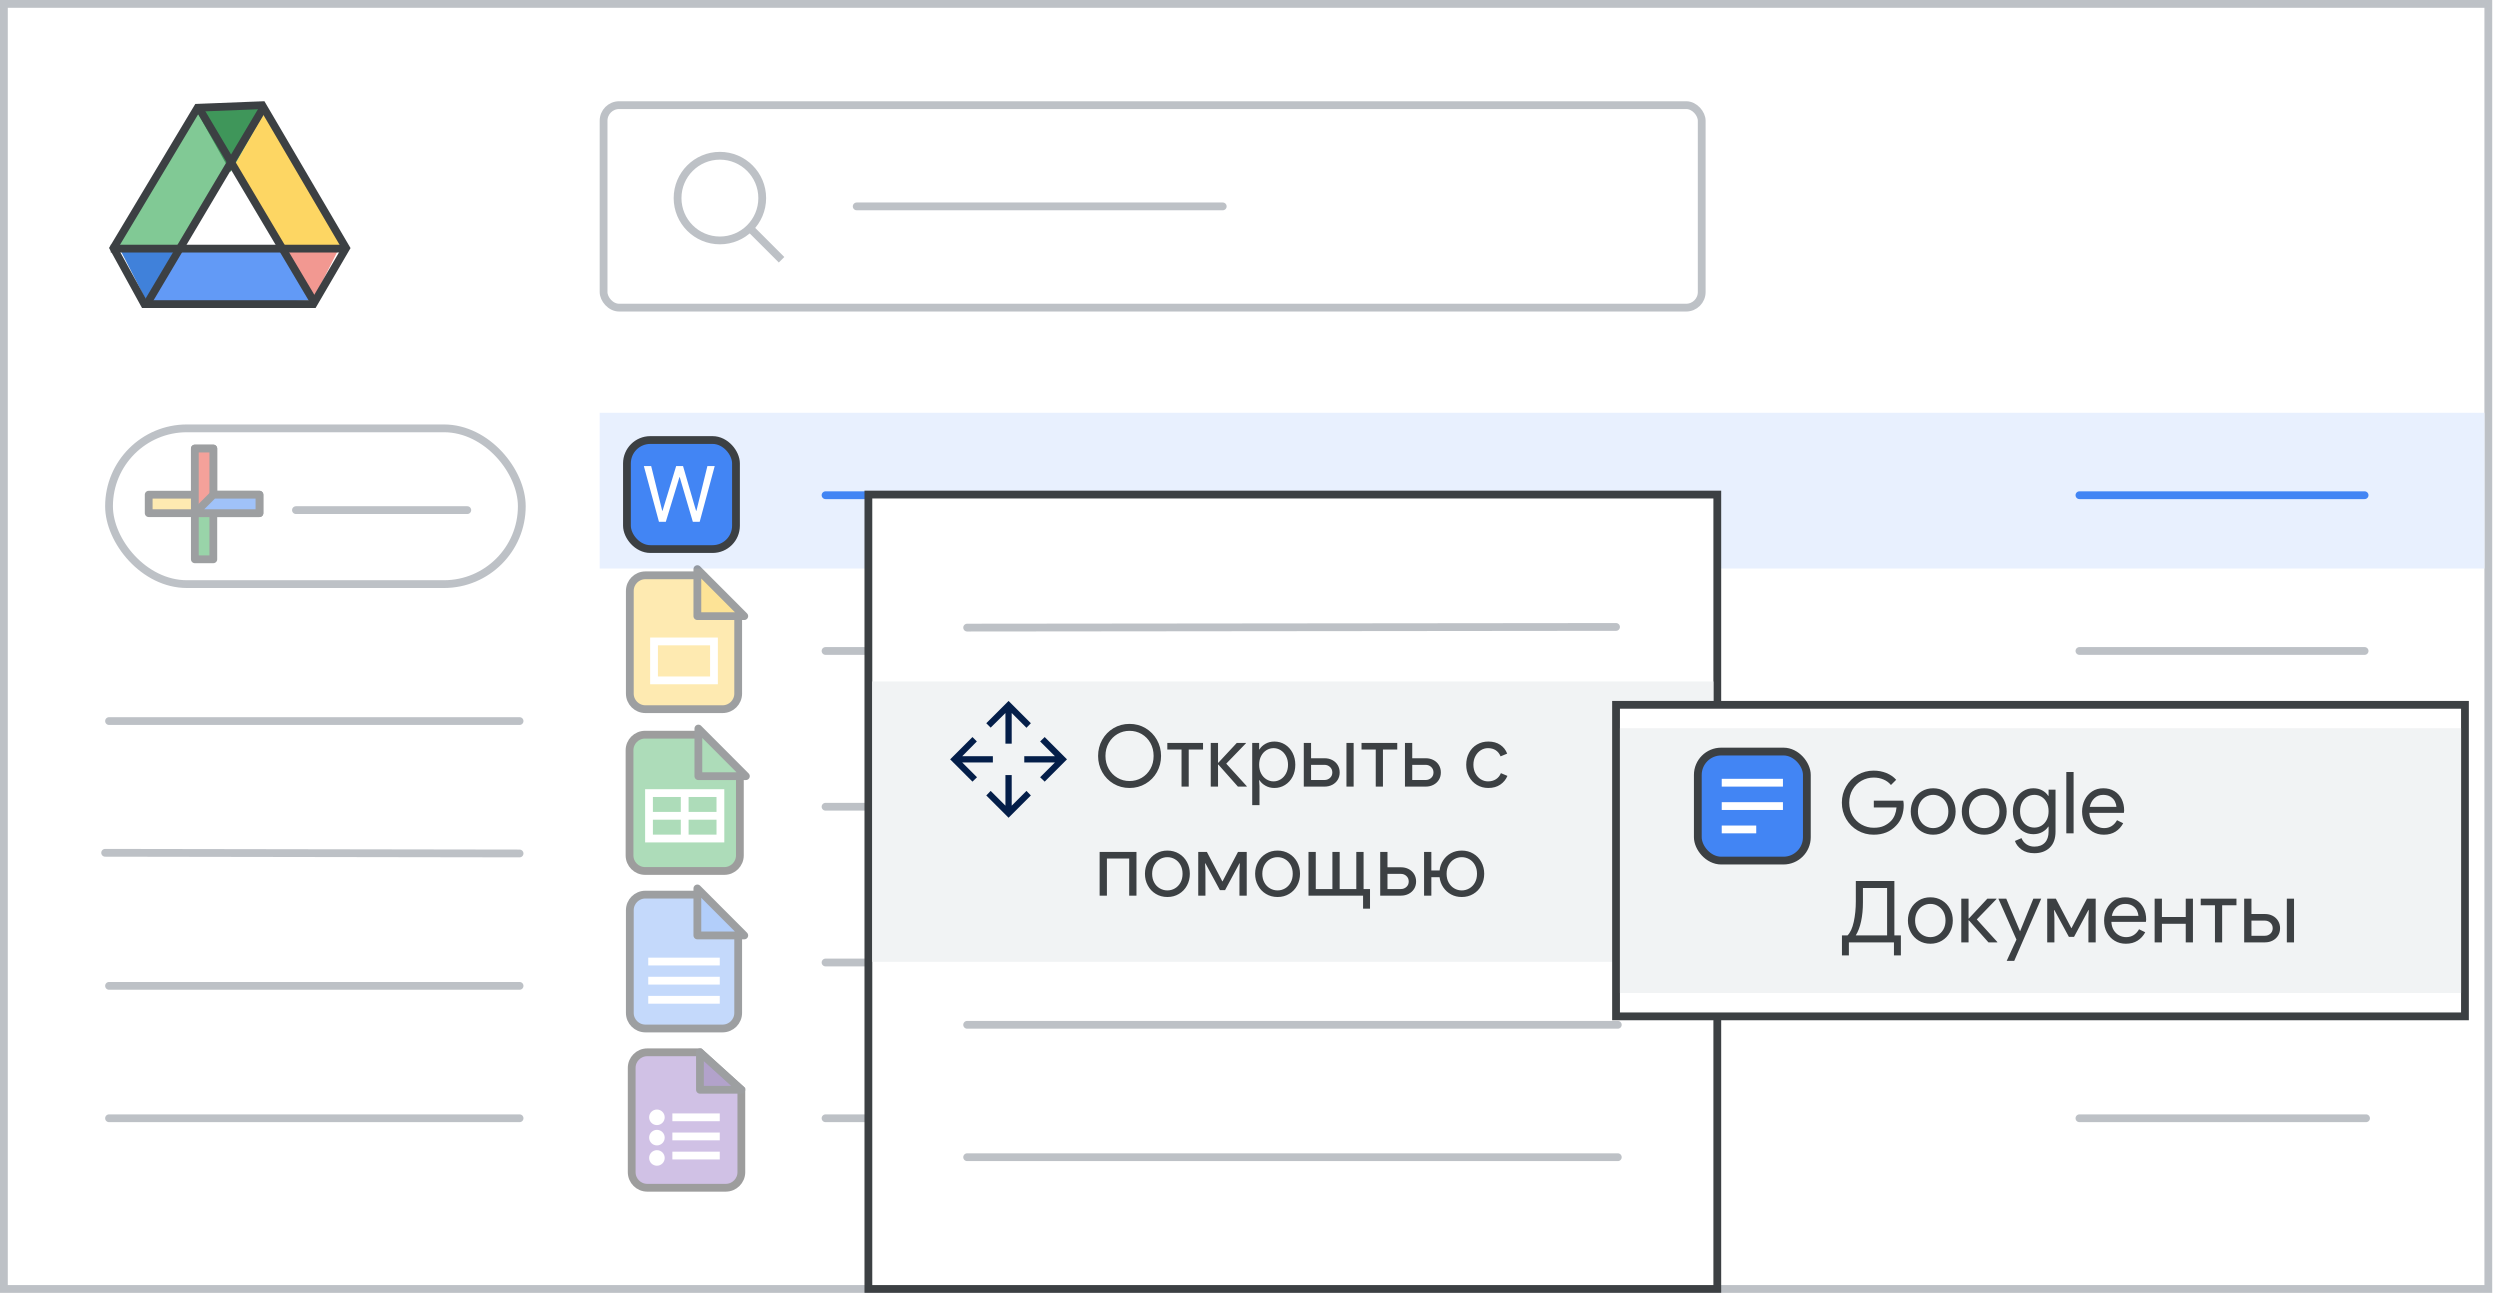 <?xml version="1.0" encoding="UTF-8"?>
<svg width="321px" height="166px" viewBox="0 0 321 166" version="1.1" xmlns="http://www.w3.org/2000/svg" xmlns:xlink="http://www.w3.org/1999/xlink">
    <title>docs-import-convert</title>
    <defs>
        <filter id="filter-1">
            <feColorMatrix in="SourceGraphic" type="matrix" values="0 0 0 0 0.235 0 0 0 0 0.251 0 0 0 0 0.263 0 0 0 1 0"></feColorMatrix>
        </filter>
    </defs>
    <g id="docs-import-convert" stroke="none" stroke-width="1" fill="none" fill-rule="evenodd">
        <rect id="border/bg" stroke="#BDC1C6" fill="#FFFFFF" x="0.5" y="0.5" width="319" height="165"></rect>
        <g id="search" transform="translate(77, 13)" stroke="#BDC1C6">
            <rect id="Rectangle" fill="#FFFFFF" x="0.5" y="0.5" width="141" height="26" rx="2"></rect>
            <line x1="33" y1="13.5" x2="80" y2="13.5" id="Line-2" stroke-linecap="round" stroke-linejoin="round"></line>
            <g id="Group" transform="translate(10, 7)">
                <circle id="Oval" cx="5.435" cy="5.435" r="5.435"></circle>
                <line x1="9.706" y1="9.706" x2="13" y2="13" id="Line-6" stroke-linecap="square"></line>
            </g>
        </g>
        <g id="screen" transform="translate(13, 13)">
            <g id="Logos/drive" transform="translate(1, 0)">
                <rect id="white-bg" fill="#FFFFFF" x="7.716" y="7.439" width="15.5" height="15.429"></rect>
                <g id="Group-44" transform="translate(0, -0)">
                    <g id="Group-6">
                        <g id="Group-5" transform="translate(1.107, 0.964)">
                            <polygon id="Triangle-Copy" fill="#4081DA" transform="translate(4.152, 21.524) scale(1, -1) translate(-4.152, -21.524) " points="4.152 17.463 8.304 25.585 0 25.585"></polygon>
                            <polygon id="Triangle-Copy" fill="#F29891" transform="translate(24.798, 21.266) scale(-1, -1) translate(-24.798, -21.266) " points="24.517 17.96 28.401 24.372 21.195 24.572"></polygon>
                            <polygon id="Path-15" fill="#FDD663" points="19.098 0 14.946 7.31 21.304 17.869 29.615 17.77"></polygon>
                            <polygon id="Path-15" fill="#629AF6" transform="translate(15.12, 23.317) rotate(-240) translate(-15.12, -23.317) " points="11.228 14.064 7.617 20.634 14.508 32.569 22.623 31.775"></polygon>
                            <polygon id="Path-15" fill="#81C995" transform="translate(7.334, 8.934) scale(-1, 1) translate(-7.334, -8.934) " points="4.152 0 3.77510523e-13 7.31 6.358 17.869 14.668 17.77"></polygon>
                            <polygon id="Triangle" fill="#3F965A" transform="translate(14.531, 4.061) scale(1, -1) translate(-14.531, -4.061) " points="14.506 0 19.098 8.122 9.964 8.122"></polygon>
                        </g>
                        <path d="M19.671,0.508 C21.366,3.41 24.952,9.526 30.43,18.854 L30.43,18.854 L26.234,26.049 L4.534,26.049 L0.576,18.847 L8.231,6.071 L8.533,5.565 L9.23,4.403 L11.366,0.836 Z" id="Triangle" stroke="#3C4043"></path>
                        <line x1="0.722" y1="18.924" x2="29.508" y2="18.924" id="Line-13" stroke="#3C4043" stroke-linecap="square"></line>
                    </g>
                    <line x1="5.151" y1="25.537" x2="19.543" y2="1.292" id="Line-14" stroke="#3C4043" stroke-linecap="square"></line>
                    <line x1="11.793" y1="25.537" x2="26.186" y2="1.292" id="Line-14" stroke="#3C4043" stroke-linecap="square" transform="translate(18.99, 13.414) scale(-1, 1) translate(-18.99, -13.414) "></line>
                </g>
            </g>
            <rect id="Rectangle" fill="#E8F0FE" x="64" y="40" width="242" height="20"></rect>
            <line x1="1" y1="79.585" x2="53.713" y2="79.585" id="Stroke-205-Copy-3" stroke="#BDC1C6" stroke-linecap="round" stroke-linejoin="round"></line>
            <line x1="0.5" y1="96.5" x2="53.713" y2="96.585" id="Stroke-205-Copy-2" stroke="#BDC1C6" stroke-linecap="round" stroke-linejoin="round"></line>
            <line x1="93" y1="90.585" x2="203.831" y2="90.585" id="Stroke-205-Copy-2" stroke="#BDC1C6" stroke-linecap="round" stroke-linejoin="round"></line>
            <line x1="1" y1="113.585" x2="53.713" y2="113.585" id="Stroke-205-Copy" stroke="#BDC1C6" stroke-linecap="round" stroke-linejoin="round"></line>
            <line x1="93" y1="130.585" x2="204.393" y2="130.585" id="Stroke-205-Copy-2" stroke="#BDC1C6" stroke-linecap="round" stroke-linejoin="round"></line>
            <line x1="93" y1="110.585" x2="203.831" y2="110.585" id="Stroke-205-Copy-3" stroke="#BDC1C6" stroke-linecap="round" stroke-linejoin="round"></line>
            <line x1="93" y1="70.585" x2="203.831" y2="70.585" id="Stroke-205-Copy-2" stroke="#BDC1C6" stroke-linecap="round" stroke-linejoin="round"></line>
            <line x1="254" y1="70.585" x2="290.614" y2="70.585" id="Stroke-205-Copy-2" stroke="#BDC1C6" stroke-linecap="round" stroke-linejoin="round"></line>
            <line x1="254" y1="130.585" x2="290.8" y2="130.585" id="Stroke-205-Copy-2" stroke="#BDC1C6" stroke-linecap="round" stroke-linejoin="round"></line>
            <line x1="254" y1="90.585" x2="290.614" y2="90.585" id="Stroke-205-Copy-2" stroke="#BDC1C6" stroke-linecap="round" stroke-linejoin="round"></line>
            <line x1="254" y1="110.585" x2="290.614" y2="110.585" id="Stroke-205-Copy-3" stroke="#BDC1C6" stroke-linecap="round" stroke-linejoin="round"></line>
            <line x1="1" y1="130.585" x2="53.713" y2="130.585" id="Stroke-205-Copy" stroke="#BDC1C6" stroke-linecap="round" stroke-linejoin="round"></line>
        </g>
        <g id="create-button" transform="translate(14, 55)" stroke="#BDC1C6">
            <rect id="Rectangle" fill="#FFFFFF" x="0" y="0" width="53" height="20" rx="10"></rect>
            <line x1="24" y1="10.5" x2="46" y2="10.5" id="Line-Copy-6" stroke-linecap="round"></line>
        </g>
        <g id="Group" transform="translate(18.5, 57)" opacity="0.5" stroke="#3C4043" stroke-linejoin="round">
            <g id="Group" transform="translate(0.593, 0.593)">
                <g id="Rectangle-2" transform="translate(5.926, 0)" fill="#34A953">
                    <rect id="Rectangle" x="0" y="0" width="2.37" height="14.222"></rect>
                </g>
                <rect id="Rectangle" fill="#FDD663" transform="translate(7.111, 7.111) rotate(90) translate(-7.111, -7.111) " x="5.926" y="1.77635684e-15" width="2.37" height="14.222"></rect>
                <polygon id="Rectangle" fill="#EA4336" points="5.926 0 8.296 0 8.296 7.111 5.926 8.296"></polygon>
                <polygon id="Rectangle" fill="#4185F4" transform="translate(10.074, 7.111) rotate(90) translate(-10.074, -7.111) " points="8.889 2.963 11.259 2.963 11.259 11.259 8.889 8.889"></polygon>
            </g>
        </g>
        <g id="Group" transform="translate(80, 134)" opacity="0.5">
            <g id="Logos/forms">
                <path d="M3.11,1.116 L9.873,1.116 L9.873,1.116 L15.189,5.927 L15.189,16.507 C15.189,17.611 14.293,18.507 13.189,18.507 L3.11,18.507 C2.005,18.507 1.11,17.611 1.11,16.507 L1.11,3.116 C1.11,2.011 2.005,1.116 3.11,1.116 Z" id="Rectangle" stroke="#3C3C3C" fill="#A183CC"></path>
                <polygon id="Path-5" stroke="#3C4043" fill-opacity="0.784" fill="#55358A" stroke-linejoin="round" transform="translate(12.531, 3.521) rotate(-90) translate(-12.531, -3.521) " points="10.125 6.179 14.937 0.864 10.125 0.864"></polygon>
                <line x1="6.832" y1="11.918" x2="11.918" y2="11.918" id="Line-11" stroke="#FFFFFF" stroke-linecap="square"></line>
                <circle id="Oval" fill="#FFFFFF" cx="4.348" cy="9.463" r="1"></circle>
                <circle id="Oval" fill="#FFFFFF" cx="4.348" cy="12.072" r="1"></circle>
                <circle id="Oval" fill="#FFFFFF" cx="4.348" cy="14.68" r="1"></circle>
                <line x1="6.832" y1="9.463" x2="11.918" y2="9.463" id="Line-11" stroke="#FFFFFF" stroke-linecap="square"></line>
                <line x1="6.832" y1="14.373" x2="11.918" y2="14.373" id="Line-11" stroke="#FFFFFF" stroke-linecap="square"></line>
            </g>
        </g>
        <g id="Group" transform="translate(80, 114)" opacity="0.5">
            <g id="Group-42" transform="translate(0.87, 0.87)">
                <path d="M2,0 L8.66,0 L8.66,0 L13.913,4.755 L13.913,15.187 C13.913,16.291 13.018,17.187 11.913,17.187 L2,17.187 C0.895,17.187 1.3527075e-16,16.291 0,15.187 L0,2 C-1.3527075e-16,0.895 0.895,2.02906125e-16 2,0 Z" id="Rectangle" stroke="#3C4043" fill="#8AB4F8"></path>
                <line x1="2.864" y1="11.049" x2="11.049" y2="11.049" id="Line-11" stroke="#FFFFFF" stroke-linecap="square"></line>
                <line x1="2.864" y1="8.593" x2="11.049" y2="8.593" id="Line-11" stroke="#FFFFFF" stroke-linecap="square"></line>
                <line x1="2.864" y1="13.504" x2="11.049" y2="13.504" id="Line-11" stroke="#FFFFFF" stroke-linecap="square"></line>
                <path d="M14.702,-0.082 L8.666,5.941 L8.666,-0.082 L14.702,-0.082 Z" id="Path-5" stroke="#3C4043" fill="#669DF6" stroke-linejoin="round" transform="translate(11.33, 2.577) rotate(-90) translate(-11.33, -2.577) "></path>
            </g>
        </g>
        <g id="Group" transform="translate(80, 73)" opacity="0.5">
            <g id="Logos/slides">
                <g id="Group-42" transform="translate(0.87, 0.87)" stroke="#3C4043">
                    <path d="M2,0 L8.66,0 L8.66,0 L13.913,4.755 L13.913,15.187 C13.913,16.291 13.018,17.187 11.913,17.187 L2,17.187 C0.895,17.187 1.3527075e-16,16.291 0,15.187 L0,2 C-1.3527075e-16,0.895 0.895,2.02906125e-16 2,0 Z" id="Rectangle" fill="#FDD663"></path>
                    <path d="M14.702,-0.082 L8.666,5.941 L8.666,-0.082 L14.702,-0.082 Z" id="Path-5" fill="#FBC72E" stroke-linejoin="round" transform="translate(11.33, 2.577) rotate(-90) translate(-11.33, -2.577) "></path>
                </g>
                <rect id="Rectangle" stroke="#FFFFFF" x="3.978" y="9.36" width="7.696" height="4.999"></rect>
            </g>
        </g>
        <g id="Group" transform="translate(80, 93.5)" opacity="0.5">
            <g id="Group-42" transform="translate(0.833, 0.833)">
                <path d="M2,0 L8.818,0 L8.818,0 L14.167,4.842 L14.167,15.5 C14.167,16.605 13.271,17.5 12.167,17.5 L2,17.5 C0.895,17.5 1.3527075e-16,16.605 0,15.5 L0,2 C-1.3527075e-16,0.895 0.895,2.02906125e-16 2,0 Z" id="Rectangle" stroke="#3C3C3C" fill="#5BBA73"></path>
                <g id="Group" transform="translate(2.5, 7.5)" stroke="#FFFFFF">
                    <line x1="0.417" y1="2.917" x2="8.75" y2="2.917" id="Line-11" stroke-linecap="square"></line>
                    <rect id="Rectangle" x="0" y="0" width="9.167" height="5.833"></rect>
                    <line x1="4.583" y1="0.417" x2="4.583" y2="5.417" id="Line-12" stroke-linecap="square"></line>
                </g>
                <path d="M14.948,-0.074 L8.833,6.027 L8.833,-0.074 L14.948,-0.074 Z" id="Path-5" stroke="#3C4043" fill="#5BBA73" stroke-linejoin="round" transform="translate(11.536, 2.624) rotate(-90) translate(-11.536, -2.624) "></path>
            </g>
        </g>
        <line x1="267" y1="63.585" x2="303.614" y2="63.585" id="Stroke-205-Copy-3" stroke="#4285F4" stroke-linecap="round" stroke-linejoin="round"></line>
        <line x1="106" y1="63.585" x2="216.831" y2="63.585" id="Stroke-205-Copy-3" stroke="#4285F4" stroke-linecap="round" stroke-linejoin="round"></line>
        <rect id="Rectangle" stroke="#3C4043" fill="#FFFFFF" x="111.5" y="63.5" width="109" height="102"></rect>
        <rect id="Rectangle" fill="#F1F3F4" x="112" y="87.5" width="108" height="36"></rect>
        <line x1="124.182" y1="80.585" x2="207.5" y2="80.5" id="Stroke-205-Copy-3" stroke="#BDC1C6" stroke-linecap="round" stroke-linejoin="round"></line>
        <line x1="124.182" y1="131.585" x2="207.727" y2="131.585" id="Stroke-205-Copy" stroke="#BDC1C6" stroke-linecap="round" stroke-linejoin="round"></line>
        <line x1="124.182" y1="148.585" x2="207.727" y2="148.585" id="Stroke-205-Copy" stroke="#BDC1C6" stroke-linecap="round" stroke-linejoin="round"></line>
        <rect id="Rectangle" stroke="#3C4043" fill="#FFFFFF" x="207.5" y="90.5" width="109" height="40"></rect>
        <rect id="Rectangle" fill="#F1F3F4" x="208" y="93.5" width="108" height="34"></rect>
        <g id="word-icon" transform="translate(80, 56)">
            <rect id="Rectangle" stroke="#3C4043" fill="#4285F4" x="0.5" y="0.5" width="14" height="14" rx="3"></rect>
            <g id="W-Copy" transform="translate(2.67, 3.84)" fill="#FFFFFF" fill-rule="nonzero">
                <polygon id="Path" points="0 0 0.94 0 2.24 5.26 2.36 5.75 2.4 5.75 2.55 5.26 4.15 0 5.03 0 6.56 5.26 6.71 5.75 6.75 5.75 8.16 0 9.1 0 7.17 7.16 6.29 7.16 4.77 1.98 4.61 1.42 4.57 1.42 4.4 1.98 2.82 7.16 1.94 7.16"></polygon>
            </g>
        </g>
        <g filter="url(#filter-1)" id="open_with_BASELINE_P900">
            <g transform="translate(122, 90)">
                <path d="M7.097,5.484 L7.097,1.552 L5.202,3.427 L4.637,2.863 L7.5,0 L10.363,2.863 L9.798,3.448 L7.903,1.552 L7.903,5.484 L7.097,5.484 Z M7.5,15 L4.637,12.137 L5.202,11.552 L7.097,13.448 L7.097,9.516 L7.903,9.516 L7.903,13.448 L9.798,11.552 L10.363,12.137 L7.5,15 Z M12.137,10.363 L11.552,9.798 L13.448,7.903 L9.516,7.903 L9.516,7.097 L13.448,7.097 L11.552,5.202 L12.137,4.637 L15,7.5 L12.137,10.363 Z M2.863,10.363 L0,7.5 L2.863,4.637 L3.427,5.202 L1.552,7.097 L5.484,7.097 L5.484,7.903 L1.552,7.903 L3.448,9.798 L2.863,10.363 Z" id="Shape" fill="#041E49" fill-rule="nonzero"></path>
            </g>
        </g>
        <rect id="Rectangle" stroke="#3C4043" fill="#4285F4" x="218" y="96.5" width="14" height="14" rx="3"></rect>
        <line x1="221.571" y1="100.5" x2="228.429" y2="100.5" id="Line-3" stroke="#FFFFFF" stroke-linecap="square"></line>
        <line x1="221.571" y1="103.5" x2="228.429" y2="103.5" id="Line-3-Copy" stroke="#FFFFFF" stroke-linecap="square"></line>
        <line x1="221.571" y1="106.5" x2="225" y2="106.5" id="Line-3-Copy-2" stroke="#FFFFFF" stroke-linecap="square"></line>
        <path d="M240.576,107.176 C241.779,107.176 242.743,106.784 243.469,105.999 C243.806,105.654 244.052,105.253 244.206,104.794 C244.36,104.336 244.437,103.865 244.437,103.381 C244.437,103.205 244.419,103.014 244.382,102.809 L244.382,102.809 L240.598,102.809 L240.598,103.678 L243.513,103.678 C243.484,104.03 243.41,104.351 243.293,104.641 C243.176,104.93 243.022,105.178 242.831,105.383 C242.574,105.654 242.268,105.873 241.912,106.037 C241.557,106.203 241.115,106.285 240.587,106.285 C240.037,106.285 239.52,106.151 239.036,105.883 C238.552,105.616 238.165,105.238 237.875,104.751 C237.586,104.263 237.441,103.7 237.441,103.062 C237.441,102.424 237.586,101.861 237.875,101.374 C238.165,100.886 238.55,100.508 239.03,100.24 C239.511,99.973 240.03,99.839 240.587,99.839 C241.034,99.839 241.452,99.921 241.841,100.087 C242.23,100.251 242.549,100.488 242.798,100.796 L242.798,100.796 L243.469,100.125 C243.139,99.751 242.719,99.461 242.209,99.256 C241.7,99.051 241.155,98.948 240.576,98.948 C239.835,98.948 239.153,99.128 238.53,99.487 C237.907,99.846 237.412,100.341 237.045,100.972 C236.678,101.603 236.495,102.299 236.495,103.062 C236.495,103.825 236.678,104.521 237.045,105.152 C237.412,105.783 237.907,106.278 238.53,106.637 C239.153,106.996 239.835,107.176 240.576,107.176 Z M248.221,107.176 C248.771,107.176 249.266,107.044 249.706,106.78 C250.146,106.516 250.489,106.157 250.734,105.702 C250.98,105.247 251.103,104.745 251.103,104.195 C251.103,103.645 250.98,103.143 250.734,102.688 C250.489,102.233 250.146,101.874 249.706,101.61 C249.266,101.346 248.771,101.214 248.221,101.214 C247.671,101.214 247.176,101.346 246.736,101.61 C246.296,101.874 245.953,102.233 245.708,102.688 C245.462,103.143 245.339,103.645 245.339,104.195 C245.339,104.745 245.462,105.247 245.708,105.702 C245.953,106.157 246.296,106.516 246.736,106.78 C247.176,107.044 247.671,107.176 248.221,107.176 Z M248.221,106.329 C247.876,106.329 247.554,106.243 247.253,106.07 C246.952,105.898 246.712,105.651 246.532,105.328 C246.353,105.005 246.263,104.628 246.263,104.195 C246.263,103.762 246.353,103.385 246.532,103.062 C246.712,102.739 246.952,102.492 247.253,102.32 C247.554,102.147 247.876,102.061 248.221,102.061 C248.566,102.061 248.887,102.147 249.184,102.32 C249.481,102.492 249.719,102.739 249.899,103.062 C250.078,103.385 250.168,103.762 250.168,104.195 C250.168,104.628 250.078,105.005 249.899,105.328 C249.719,105.651 249.481,105.898 249.184,106.07 C248.887,106.243 248.566,106.329 248.221,106.329 Z M254.777,107.176 C255.327,107.176 255.822,107.044 256.262,106.78 C256.702,106.516 257.045,106.157 257.291,105.702 C257.536,105.247 257.659,104.745 257.659,104.195 C257.659,103.645 257.536,103.143 257.291,102.688 C257.045,102.233 256.702,101.874 256.262,101.61 C255.822,101.346 255.327,101.214 254.777,101.214 C254.227,101.214 253.732,101.346 253.292,101.61 C252.852,101.874 252.509,102.233 252.263,102.688 C252.018,103.143 251.895,103.645 251.895,104.195 C251.895,104.745 252.018,105.247 252.263,105.702 C252.509,106.157 252.852,106.516 253.292,106.78 C253.732,107.044 254.227,107.176 254.777,107.176 Z M254.777,106.329 C254.432,106.329 254.11,106.243 253.809,106.07 C253.508,105.898 253.268,105.651 253.089,105.328 C252.909,105.005 252.819,104.628 252.819,104.195 C252.819,103.762 252.909,103.385 253.089,103.062 C253.268,102.739 253.508,102.492 253.809,102.32 C254.11,102.147 254.432,102.061 254.777,102.061 C255.122,102.061 255.442,102.147 255.739,102.32 C256.036,102.492 256.275,102.739 256.454,103.062 C256.634,103.385 256.724,103.762 256.724,104.195 C256.724,104.628 256.634,105.005 256.454,105.328 C256.275,105.651 256.036,105.898 255.739,106.07 C255.442,106.243 255.122,106.329 254.777,106.329 Z M261.212,109.552 C262.026,109.552 262.682,109.316 263.181,108.843 C263.68,108.37 263.929,107.682 263.929,106.78 L263.929,106.78 L263.929,101.39 L263.038,101.39 L263.038,102.193 L262.994,102.193 C262.811,101.9 262.552,101.663 262.219,101.484 C261.885,101.304 261.505,101.214 261.08,101.214 C260.596,101.214 260.154,101.339 259.755,101.588 C259.355,101.837 259.038,102.188 258.803,102.638 C258.568,103.09 258.451,103.597 258.451,104.162 C258.451,104.734 258.568,105.244 258.803,105.691 C259.038,106.138 259.355,106.487 259.755,106.736 C260.154,106.985 260.596,107.11 261.08,107.11 C261.505,107.11 261.885,107.02 262.219,106.841 C262.552,106.661 262.811,106.428 262.994,106.142 L262.994,106.142 L263.038,106.142 L263.038,106.769 C263.038,107.385 262.878,107.862 262.56,108.199 C262.24,108.536 261.791,108.705 261.212,108.705 C260.816,108.705 260.473,108.604 260.183,108.403 C259.894,108.201 259.687,107.939 259.562,107.616 L259.562,107.616 L258.715,107.979 C258.862,108.412 259.149,108.782 259.579,109.09 C260.007,109.398 260.552,109.552 261.212,109.552 Z M261.212,106.263 C260.875,106.263 260.567,106.18 260.288,106.016 C260.009,105.85 259.788,105.609 259.623,105.29 C259.457,104.971 259.375,104.595 259.375,104.162 C259.375,103.729 259.457,103.355 259.623,103.04 C259.788,102.725 260.009,102.483 260.288,102.314 C260.567,102.145 260.875,102.061 261.212,102.061 C261.549,102.061 261.856,102.144 262.13,102.308 C262.406,102.474 262.625,102.714 262.791,103.029 C262.955,103.344 263.038,103.722 263.038,104.162 C263.038,104.595 262.955,104.969 262.791,105.284 C262.625,105.599 262.406,105.841 262.13,106.01 C261.856,106.179 261.549,106.263 261.212,106.263 Z M266.25,107 L266.25,99.124 L265.315,99.124 L265.315,107 L266.25,107 Z M270.133,107.176 C270.72,107.176 271.22,107.044 271.635,106.78 C272.049,106.516 272.377,106.157 272.619,105.702 L272.619,105.702 L271.827,105.317 C271.438,105.992 270.885,106.329 270.166,106.329 C269.858,106.329 269.563,106.256 269.281,106.109 C268.998,105.962 268.765,105.742 268.582,105.449 C268.399,105.156 268.296,104.796 268.274,104.371 L268.274,104.371 L272.707,104.371 C272.729,104.29 272.74,104.195 272.74,104.085 C272.74,103.528 272.632,103.033 272.416,102.6 C272.199,102.167 271.889,101.828 271.486,101.582 C271.083,101.337 270.606,101.214 270.056,101.214 C269.513,101.214 269.037,101.35 268.626,101.621 C268.215,101.892 267.898,102.255 267.675,102.71 C267.451,103.165 267.339,103.663 267.339,104.206 C267.339,104.771 267.458,105.278 267.697,105.73 C267.935,106.18 268.267,106.534 268.692,106.791 C269.117,107.048 269.598,107.176 270.133,107.176 Z M271.75,103.601 L268.329,103.601 C268.424,103.139 268.624,102.767 268.928,102.484 C269.233,102.202 269.605,102.061 270.045,102.061 C270.426,102.061 270.743,102.142 270.997,102.303 C271.25,102.464 271.435,102.662 271.552,102.897 C271.669,103.132 271.735,103.366 271.75,103.601 L271.75,103.601 Z M237.397,122.672 L237.397,121 L243.183,121 L243.183,122.672 L244.074,122.672 L244.074,120.109 L243.238,120.109 L243.238,113.124 L238.288,113.124 L238.288,115.731 C238.288,116.677 238.2,117.553 238.024,118.36 C237.848,119.167 237.58,119.75 237.221,120.109 L237.221,120.109 L236.506,120.109 L236.506,122.672 L237.397,122.672 Z M242.303,120.109 L238.277,120.109 C238.578,119.632 238.807,119.029 238.964,118.299 C239.122,117.57 239.201,116.758 239.201,115.863 L239.201,115.863 L239.201,114.015 L242.303,114.015 L242.303,120.109 Z M247.858,121.176 C248.408,121.176 248.903,121.044 249.343,120.78 C249.783,120.516 250.126,120.157 250.371,119.702 C250.617,119.247 250.74,118.745 250.74,118.195 C250.74,117.645 250.617,117.143 250.371,116.688 C250.126,116.233 249.783,115.874 249.343,115.61 C248.903,115.346 248.408,115.214 247.858,115.214 C247.308,115.214 246.813,115.346 246.373,115.61 C245.933,115.874 245.59,116.233 245.345,116.688 C245.099,117.143 244.976,117.645 244.976,118.195 C244.976,118.745 245.099,119.247 245.345,119.702 C245.59,120.157 245.933,120.516 246.373,120.78 C246.813,121.044 247.308,121.176 247.858,121.176 Z M247.858,120.329 C247.513,120.329 247.191,120.243 246.89,120.07 C246.589,119.898 246.349,119.651 246.169,119.328 C245.99,119.005 245.9,118.628 245.9,118.195 C245.9,117.762 245.99,117.385 246.169,117.062 C246.349,116.739 246.589,116.492 246.89,116.32 C247.191,116.147 247.513,116.061 247.858,116.061 C248.203,116.061 248.524,116.147 248.821,116.32 C249.118,116.492 249.356,116.739 249.536,117.062 C249.715,117.385 249.805,117.762 249.805,118.195 C249.805,118.628 249.715,119.005 249.536,119.328 C249.356,119.651 249.118,119.898 248.821,120.07 C248.524,120.243 248.203,120.329 247.858,120.329 Z M252.764,121 L252.764,118.173 L252.808,118.173 L255.316,121 L256.46,121 L256.46,120.956 L253.82,118.052 L256.35,115.434 L256.35,115.39 L255.173,115.39 L252.808,117.931 L252.764,117.931 L252.764,115.39 L251.829,115.39 L251.829,121 L252.764,121 Z M258.627,123.376 L262.092,115.39 L261.08,115.39 L259.386,119.559 L259.364,119.559 L257.604,115.39 L256.592,115.39 L258.913,120.648 L257.659,123.376 L258.627,123.376 Z M263.786,121 L263.786,117.909 L263.742,116.853 L263.786,116.853 L265.645,120.296 L266.305,120.296 L268.153,116.853 L268.197,116.853 L268.153,117.909 L268.153,121 L269.088,121 L269.088,115.39 L267.966,115.39 L265.986,119.163 L265.953,119.163 L263.973,115.39 L262.862,115.39 L262.862,121 L263.786,121 Z M272.96,121.176 C273.547,121.176 274.047,121.044 274.462,120.78 C274.876,120.516 275.204,120.157 275.446,119.702 L275.446,119.702 L274.654,119.317 C274.265,119.992 273.712,120.329 272.993,120.329 C272.685,120.329 272.39,120.256 272.108,120.109 C271.825,119.962 271.592,119.742 271.409,119.449 C271.226,119.156 271.123,118.796 271.101,118.371 L271.101,118.371 L275.534,118.371 C275.556,118.29 275.567,118.195 275.567,118.085 C275.567,117.528 275.459,117.033 275.243,116.6 C275.026,116.167 274.716,115.828 274.313,115.582 C273.91,115.337 273.433,115.214 272.883,115.214 C272.34,115.214 271.864,115.35 271.453,115.621 C271.042,115.892 270.725,116.255 270.502,116.71 C270.278,117.165 270.166,117.663 270.166,118.206 C270.166,118.771 270.285,119.278 270.524,119.73 C270.762,120.18 271.094,120.534 271.519,120.791 C271.944,121.048 272.425,121.176 272.96,121.176 Z M274.577,117.601 L271.156,117.601 C271.251,117.139 271.451,116.767 271.755,116.484 C272.06,116.202 272.432,116.061 272.872,116.061 C273.253,116.061 273.57,116.142 273.824,116.303 C274.077,116.464 274.262,116.662 274.379,116.897 C274.496,117.132 274.562,117.366 274.577,117.601 L274.577,117.601 Z M277.591,121 L277.591,118.613 L280.649,118.613 L280.649,121 L281.573,121 L281.573,115.39 L280.649,115.39 L280.649,117.744 L277.591,117.744 L277.591,115.39 L276.656,115.39 L276.656,121 L277.591,121 Z M285.324,121 L285.324,116.237 L287.161,116.237 L287.161,115.39 L282.574,115.39 L282.574,116.237 L284.4,116.237 L284.4,121 L285.324,121 Z M290.824,121 C291.183,121 291.512,120.923 291.808,120.769 C292.106,120.615 292.338,120.4 292.507,120.126 C292.676,119.85 292.76,119.537 292.76,119.185 C292.76,118.833 292.676,118.518 292.507,118.239 C292.338,117.96 292.106,117.744 291.808,117.59 C291.512,117.436 291.183,117.359 290.824,117.359 L290.824,117.359 L289.086,117.359 L289.086,115.39 L288.151,115.39 L288.151,121 L290.824,121 Z M294.553,121 L294.553,115.39 L293.629,115.39 L293.629,121 L294.553,121 Z M290.802,120.153 L289.086,120.153 L289.086,118.206 L290.802,118.206 C291.081,118.206 291.319,118.298 291.517,118.481 C291.715,118.664 291.814,118.899 291.814,119.185 C291.814,119.471 291.715,119.704 291.517,119.883 C291.319,120.063 291.081,120.153 290.802,120.153 L290.802,120.153 Z" id="GoogleДокументы" fill="#3C4043" fill-rule="nonzero"></path>
        <path d="M145.032,101.176 C145.787,101.176 146.475,100.993 147.095,100.626 C147.714,100.259 148.2,99.763 148.552,99.135 C148.904,98.508 149.08,97.817 149.08,97.062 C149.08,96.314 148.902,95.625 148.547,94.994 C148.191,94.363 147.705,93.865 147.089,93.498 C146.473,93.131 145.787,92.948 145.032,92.948 C144.277,92.948 143.591,93.131 142.975,93.498 C142.359,93.865 141.875,94.363 141.523,94.994 C141.171,95.625 140.995,96.314 140.995,97.062 C140.995,97.817 141.171,98.508 141.523,99.135 C141.875,99.763 142.359,100.259 142.975,100.626 C143.591,100.993 144.277,101.176 145.032,101.176 Z M145.032,100.285 C144.467,100.285 143.95,100.147 143.481,99.873 C143.012,99.597 142.638,99.214 142.359,98.723 C142.08,98.232 141.941,97.678 141.941,97.062 C141.941,96.446 142.08,95.892 142.359,95.401 C142.638,94.91 143.012,94.526 143.481,94.251 C143.95,93.977 144.467,93.839 145.032,93.839 C145.597,93.839 146.115,93.977 146.589,94.251 C147.061,94.526 147.435,94.908 147.71,95.395 C147.986,95.883 148.123,96.439 148.123,97.062 C148.123,97.685 147.986,98.241 147.71,98.728 C147.435,99.216 147.061,99.597 146.589,99.873 C146.115,100.147 145.597,100.285 145.032,100.285 Z M152.633,101 L152.633,96.237 L154.47,96.237 L154.47,95.39 L149.883,95.39 L149.883,96.237 L151.709,96.237 L151.709,101 L152.633,101 Z M156.395,101 L156.395,98.173 L156.439,98.173 L158.947,101 L160.091,101 L160.091,100.956 L157.451,98.052 L159.981,95.434 L159.981,95.39 L158.804,95.39 L156.439,97.931 L156.395,97.931 L156.395,95.39 L155.46,95.39 L155.46,101 L156.395,101 Z M161.719,103.376 L161.719,100.945 L161.675,100.175 L161.719,100.175 C161.888,100.454 162.143,100.69 162.483,100.885 C162.825,101.079 163.208,101.176 163.633,101.176 C164.132,101.176 164.586,101.048 164.997,100.791 C165.408,100.534 165.73,100.18 165.965,99.73 C166.2,99.278 166.317,98.767 166.317,98.195 C166.317,97.63 166.2,97.121 165.965,96.666 C165.73,96.211 165.408,95.856 164.997,95.599 C164.586,95.342 164.132,95.214 163.633,95.214 C163.208,95.214 162.825,95.311 162.483,95.505 C162.143,95.7 161.888,95.94 161.719,96.226 L161.719,96.226 L161.675,96.226 L161.675,95.39 L160.784,95.39 L160.784,103.376 L161.719,103.376 Z M163.523,100.329 C163.2,100.329 162.896,100.241 162.61,100.065 C162.324,99.889 162.097,99.64 161.928,99.317 C161.759,98.994 161.675,98.62 161.675,98.195 C161.675,97.77 161.759,97.396 161.928,97.073 C162.097,96.75 162.324,96.501 162.61,96.325 C162.896,96.149 163.2,96.061 163.523,96.061 C163.846,96.061 164.15,96.149 164.436,96.325 C164.722,96.501 164.951,96.752 165.124,97.079 C165.296,97.405 165.382,97.777 165.382,98.195 C165.382,98.613 165.296,98.985 165.124,99.311 C164.951,99.638 164.722,99.889 164.436,100.065 C164.15,100.241 163.846,100.329 163.523,100.329 Z M170.079,101 C170.438,101 170.767,100.923 171.064,100.769 C171.361,100.615 171.593,100.4 171.762,100.126 C171.931,99.85 172.015,99.537 172.015,99.185 C172.015,98.833 171.931,98.518 171.762,98.239 C171.593,97.96 171.361,97.744 171.064,97.59 C170.767,97.436 170.438,97.359 170.079,97.359 L170.079,97.359 L168.341,97.359 L168.341,95.39 L167.406,95.39 L167.406,101 L170.079,101 Z M173.808,101 L173.808,95.39 L172.884,95.39 L172.884,101 L173.808,101 Z M170.057,100.153 L168.341,100.153 L168.341,98.206 L170.057,98.206 C170.336,98.206 170.574,98.298 170.772,98.481 C170.97,98.664 171.069,98.899 171.069,99.185 C171.069,99.471 170.97,99.704 170.772,99.883 C170.574,100.063 170.336,100.153 170.057,100.153 L170.057,100.153 Z M177.57,101 L177.57,96.237 L179.407,96.237 L179.407,95.39 L174.82,95.39 L174.82,96.237 L176.646,96.237 L176.646,101 L177.57,101 Z M183.07,101 C183.429,101 183.757,100.923 184.054,100.769 C184.351,100.615 184.584,100.4 184.753,100.126 C184.922,99.85 185.006,99.537 185.006,99.185 C185.006,98.833 184.922,98.518 184.753,98.239 C184.584,97.96 184.351,97.744 184.054,97.59 C183.757,97.436 183.429,97.359 183.07,97.359 L183.07,97.359 L181.332,97.359 L181.332,95.39 L180.397,95.39 L180.397,101 L183.07,101 Z M183.048,100.153 L181.332,100.153 L181.332,98.206 L183.048,98.206 C183.327,98.206 183.565,98.298 183.763,98.481 C183.961,98.664 184.06,98.899 184.06,99.185 C184.06,99.471 183.961,99.704 183.763,99.883 C183.565,100.063 183.327,100.153 183.048,100.153 L183.048,100.153 Z M191.1,101.176 C191.701,101.176 192.213,101.033 192.635,100.747 C193.056,100.461 193.362,100.087 193.553,99.625 L193.553,99.625 L192.717,99.273 C192.578,99.61 192.365,99.871 192.079,100.054 C191.793,100.237 191.452,100.329 191.056,100.329 C190.726,100.329 190.418,100.239 190.132,100.059 C189.846,99.88 189.617,99.629 189.445,99.306 C189.272,98.983 189.186,98.613 189.186,98.195 C189.186,97.777 189.272,97.407 189.445,97.084 C189.617,96.761 189.846,96.51 190.132,96.331 C190.418,96.151 190.726,96.061 191.056,96.061 C191.445,96.061 191.776,96.151 192.052,96.331 C192.327,96.51 192.534,96.772 192.673,97.117 L192.673,97.117 L193.52,96.765 C193.344,96.296 193.049,95.92 192.635,95.638 C192.22,95.355 191.709,95.214 191.1,95.214 C190.557,95.214 190.07,95.342 189.637,95.599 C189.204,95.856 188.867,96.211 188.625,96.666 C188.383,97.121 188.262,97.63 188.262,98.195 C188.262,98.76 188.383,99.267 188.625,99.719 C188.867,100.169 189.204,100.525 189.637,100.785 C190.07,101.046 190.557,101.176 191.1,101.176 Z M142.128,115 L142.128,110.237 L144.988,110.237 L144.988,115 L145.923,115 L145.923,109.39 L141.193,109.39 L141.193,115 L142.128,115 Z M149.894,115.176 C150.444,115.176 150.939,115.044 151.379,114.78 C151.819,114.516 152.162,114.157 152.407,113.702 C152.653,113.247 152.776,112.745 152.776,112.195 C152.776,111.645 152.653,111.143 152.407,110.688 C152.162,110.233 151.819,109.874 151.379,109.61 C150.939,109.346 150.444,109.214 149.894,109.214 C149.344,109.214 148.849,109.346 148.409,109.61 C147.969,109.874 147.626,110.233 147.381,110.688 C147.135,111.143 147.012,111.645 147.012,112.195 C147.012,112.745 147.135,113.247 147.381,113.702 C147.626,114.157 147.969,114.516 148.409,114.78 C148.849,115.044 149.344,115.176 149.894,115.176 Z M149.894,114.329 C149.549,114.329 149.227,114.243 148.926,114.07 C148.625,113.898 148.385,113.651 148.206,113.328 C148.026,113.005 147.936,112.628 147.936,112.195 C147.936,111.762 148.026,111.385 148.206,111.062 C148.385,110.739 148.625,110.492 148.926,110.32 C149.227,110.147 149.549,110.061 149.894,110.061 C150.239,110.061 150.56,110.147 150.857,110.32 C151.154,110.492 151.392,110.739 151.571,111.062 C151.751,111.385 151.841,111.762 151.841,112.195 C151.841,112.628 151.751,113.005 151.571,113.328 C151.392,113.651 151.154,113.898 150.857,114.07 C150.56,114.243 150.239,114.329 149.894,114.329 Z M154.778,115 L154.778,111.909 L154.734,110.853 L154.778,110.853 L156.637,114.296 L157.297,114.296 L159.145,110.853 L159.189,110.853 L159.145,111.909 L159.145,115 L160.08,115 L160.08,109.39 L158.958,109.39 L156.978,113.163 L156.945,113.163 L154.965,109.39 L153.854,109.39 L153.854,115 L154.778,115 Z M164.04,115.176 C164.59,115.176 165.085,115.044 165.525,114.78 C165.965,114.516 166.308,114.157 166.554,113.702 C166.799,113.247 166.922,112.745 166.922,112.195 C166.922,111.645 166.799,111.143 166.554,110.688 C166.308,110.233 165.965,109.874 165.525,109.61 C165.085,109.346 164.59,109.214 164.04,109.214 C163.49,109.214 162.995,109.346 162.555,109.61 C162.115,109.874 161.772,110.233 161.526,110.688 C161.281,111.143 161.158,111.645 161.158,112.195 C161.158,112.745 161.281,113.247 161.526,113.702 C161.772,114.157 162.115,114.516 162.555,114.78 C162.995,115.044 163.49,115.176 164.04,115.176 Z M164.04,114.329 C163.695,114.329 163.373,114.243 163.072,114.07 C162.771,113.898 162.531,113.651 162.351,113.328 C162.172,113.005 162.082,112.628 162.082,112.195 C162.082,111.762 162.172,111.385 162.351,111.062 C162.531,110.739 162.771,110.492 163.072,110.32 C163.373,110.147 163.695,110.061 164.04,110.061 C164.385,110.061 164.706,110.147 165.002,110.32 C165.299,110.492 165.538,110.739 165.718,111.062 C165.897,111.385 165.987,111.762 165.987,112.195 C165.987,112.628 165.897,113.005 165.718,113.328 C165.538,113.651 165.299,113.898 165.002,114.07 C164.706,114.243 164.385,114.329 164.04,114.329 Z M175.909,116.672 L175.909,114.153 L175.084,114.153 L175.084,109.39 L174.149,109.39 L174.149,114.153 L172.015,114.153 L172.015,109.39 L171.08,109.39 L171.08,114.153 L168.946,114.153 L168.946,109.39 L168.011,109.39 L168.011,115 L175.018,115 L175.018,116.672 L175.909,116.672 Z M179.891,115 C180.25,115 180.578,114.923 180.875,114.769 C181.173,114.615 181.405,114.4 181.574,114.126 C181.743,113.85 181.827,113.537 181.827,113.185 C181.827,112.833 181.743,112.518 181.574,112.239 C181.405,111.96 181.173,111.744 180.875,111.59 C180.578,111.436 180.25,111.359 179.891,111.359 L179.891,111.359 L178.153,111.359 L178.153,109.39 L177.218,109.39 L177.218,115 L179.891,115 Z M179.869,114.153 L178.153,114.153 L178.153,112.206 L179.869,112.206 C180.148,112.206 180.386,112.298 180.584,112.481 C180.782,112.664 180.881,112.899 180.881,113.185 C180.881,113.471 180.782,113.704 180.584,113.883 C180.386,114.063 180.148,114.153 179.869,114.153 L179.869,114.153 Z M187.69,115.176 C188.24,115.176 188.735,115.044 189.175,114.78 C189.615,114.516 189.958,114.157 190.203,113.702 C190.449,113.247 190.572,112.745 190.572,112.195 C190.572,111.645 190.449,111.143 190.203,110.688 C189.958,110.233 189.615,109.874 189.175,109.61 C188.735,109.346 188.24,109.214 187.69,109.214 C187.184,109.214 186.726,109.324 186.315,109.544 C185.904,109.764 185.571,110.068 185.314,110.457 C185.057,110.846 184.9,111.282 184.841,111.766 L184.841,111.766 L183.785,111.766 L183.785,109.39 L182.85,109.39 L182.85,115 L183.785,115 L183.785,112.635 L184.841,112.635 C184.9,113.119 185.059,113.553 185.32,113.939 C185.58,114.323 185.913,114.626 186.321,114.846 C186.727,115.066 187.184,115.176 187.69,115.176 Z M187.69,114.329 C187.345,114.329 187.024,114.243 186.727,114.07 C186.43,113.898 186.192,113.651 186.012,113.328 C185.833,113.005 185.743,112.628 185.743,112.195 C185.743,111.762 185.833,111.385 186.012,111.062 C186.192,110.739 186.43,110.492 186.727,110.32 C187.024,110.147 187.345,110.061 187.69,110.061 C188.035,110.061 188.357,110.147 188.658,110.32 C188.959,110.492 189.199,110.739 189.379,111.062 C189.558,111.385 189.648,111.762 189.648,112.195 C189.648,112.628 189.558,113.005 189.379,113.328 C189.199,113.651 188.959,113.898 188.658,114.07 C188.357,114.243 188.035,114.329 187.69,114.329 Z" id="Открытьспомощью" fill="#3C4043" fill-rule="nonzero"></path>
    </g>
</svg>